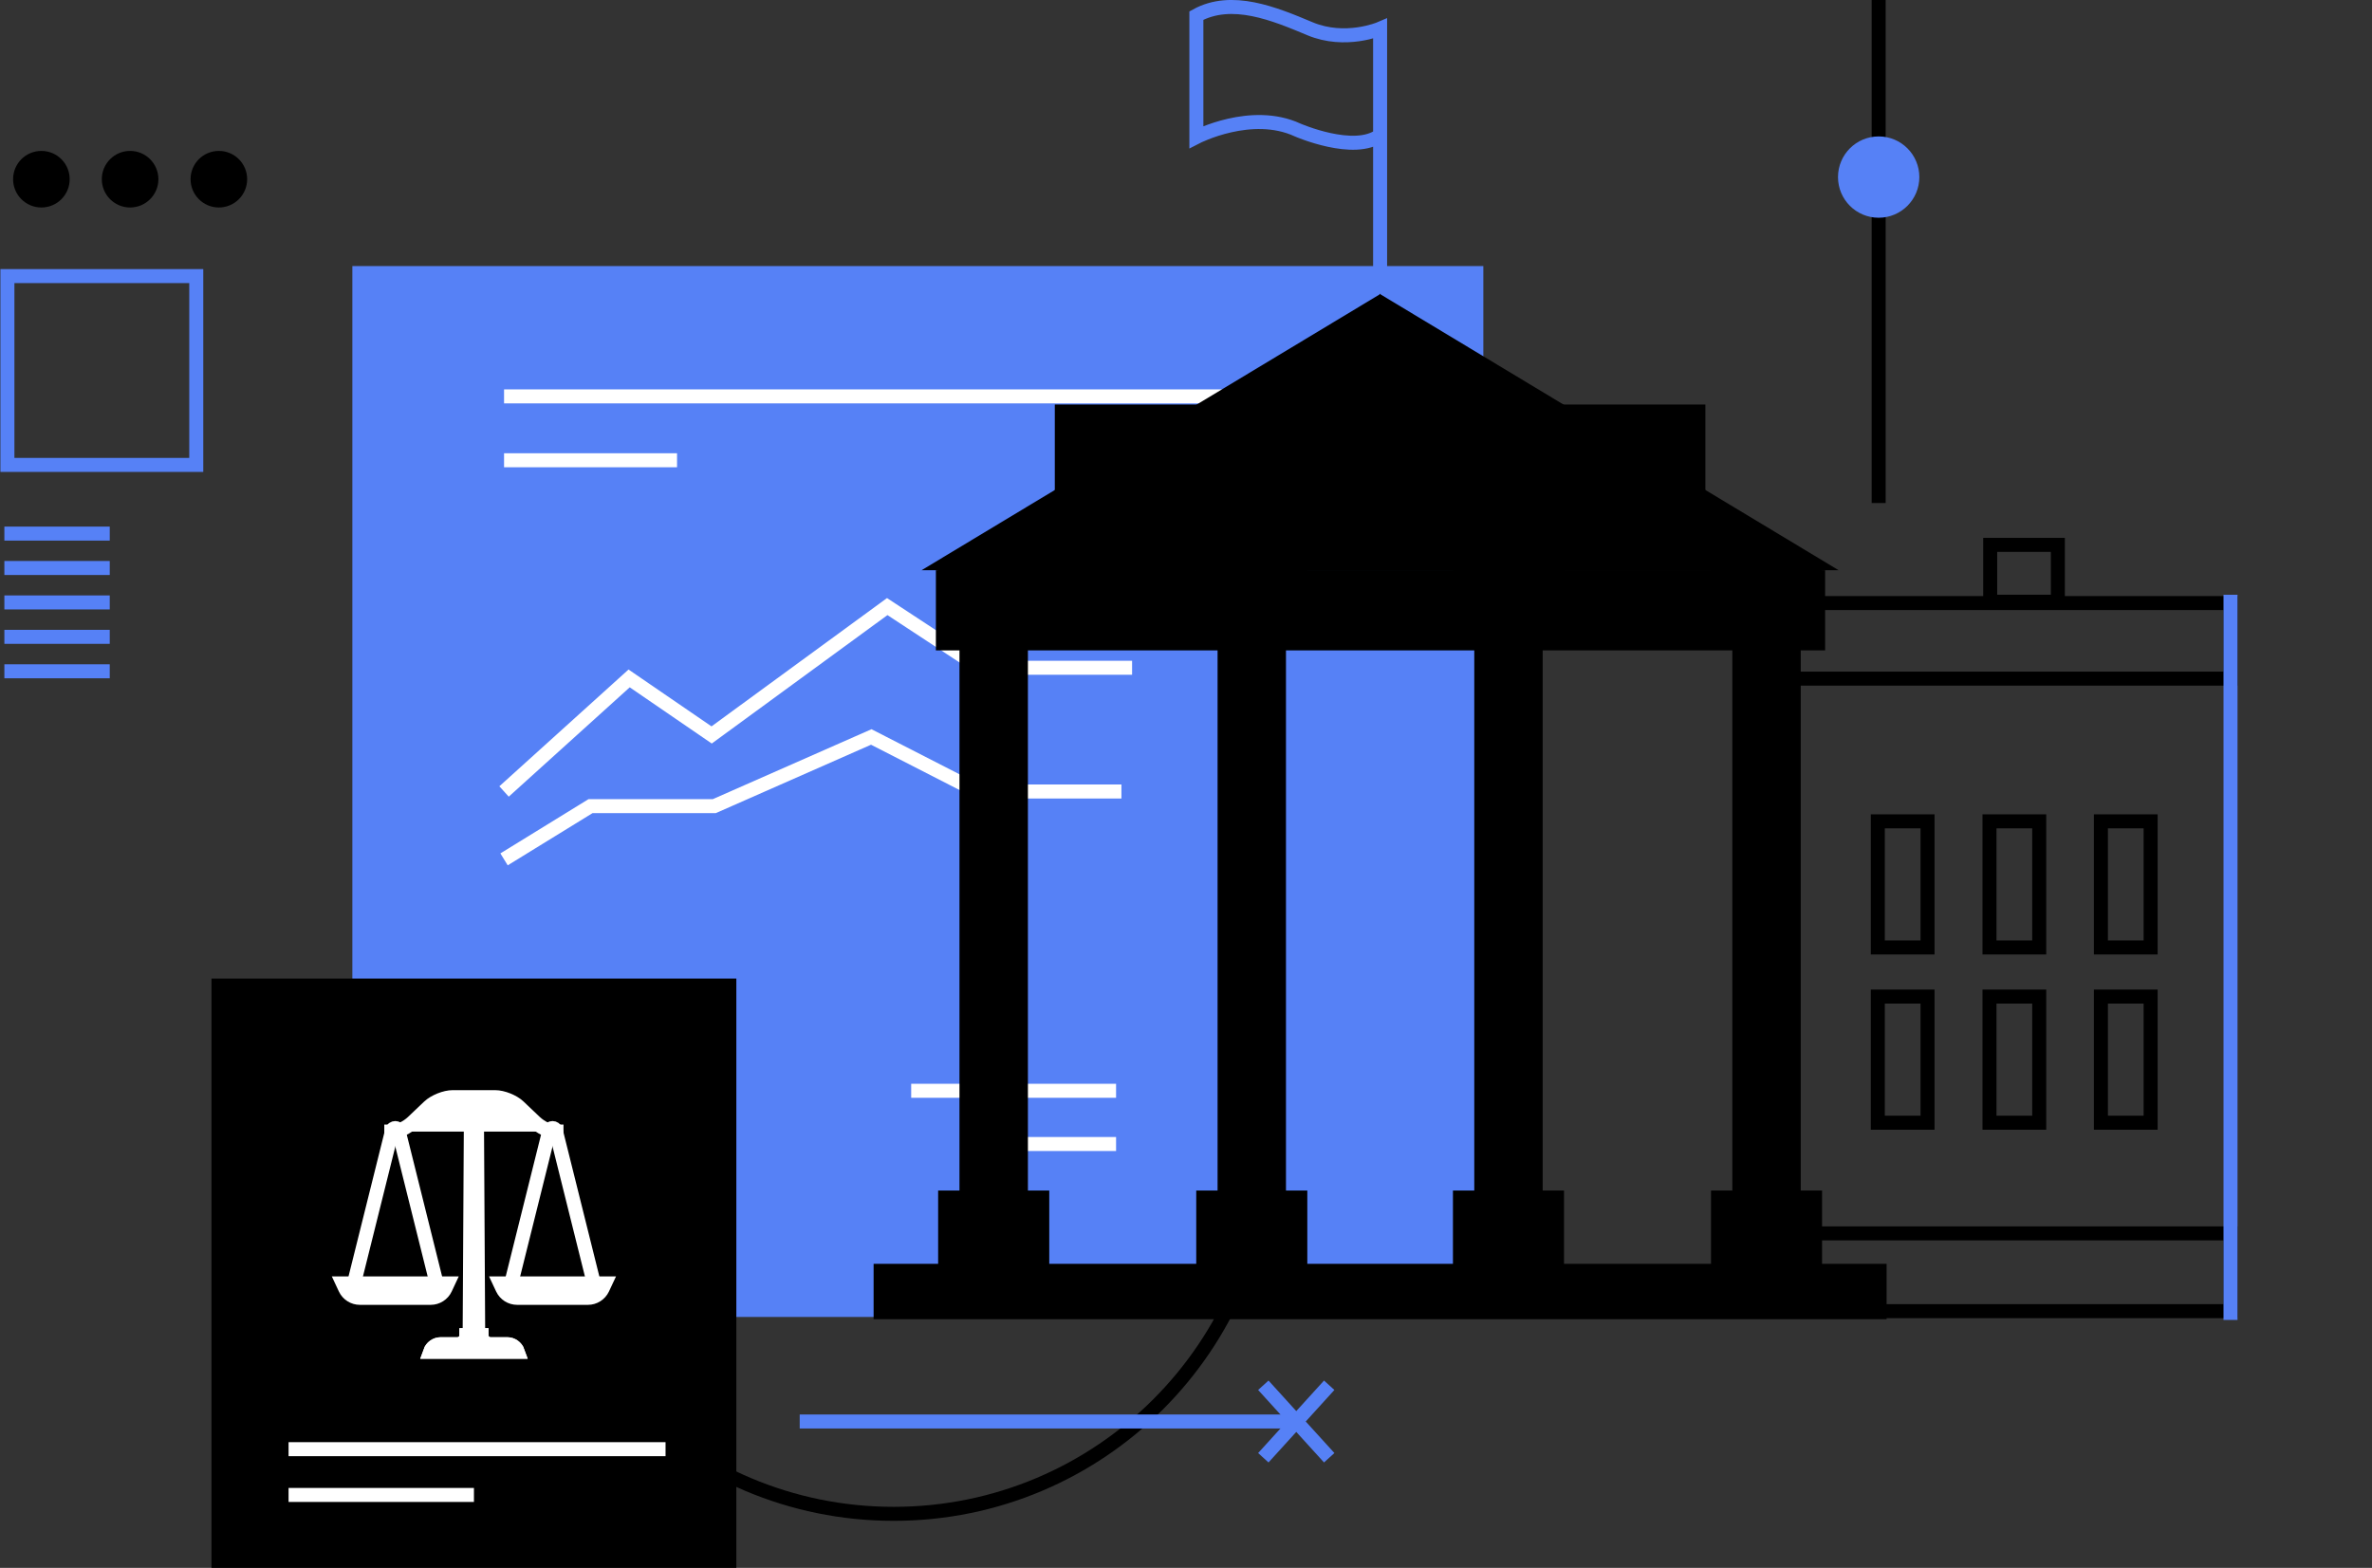 <svg width="543" height="359" viewBox="0 0 543 359" fill="none" xmlns="http://www.w3.org/2000/svg">
<rect x="0" y="0" width="543" height="359" fill="#333333" stroke="none"/>
<g clip-path="url(#clip0_7056_197831)">
<path d="M204.582 346.63C251.865 346.63 290.196 308.299 290.196 261.016C290.196 213.733 251.865 175.402 204.582 175.402C157.299 175.402 118.969 213.733 118.969 261.016C118.969 308.299 157.299 346.63 204.582 346.63Z" stroke="black" stroke-width="3.207" stroke-miterlimit="10"/>
<path d="M339.566 60.922H80.662V301.549H339.566V60.922Z" fill="#5681F6"/>
<path d="M115.388 90.762H309.627" stroke="white" stroke-width="3.207" stroke-miterlimit="10"/>
<path d="M115.388 105.387H154.988" stroke="white" stroke-width="3.207" stroke-miterlimit="10"/>
<path d="M115.388 181.227L144.022 155.34L162.908 168.284L203.107 138.891L224.43 152.903H259.157" stroke="white" stroke-width="3.207" stroke-miterlimit="10"/>
<path d="M115.388 196.771L135.182 184.586H163.517L199.451 168.746L223.821 181.23H256.72" stroke="white" stroke-width="3.207" stroke-miterlimit="10"/>
<path d="M208.59 249.762H255.49" stroke="white" stroke-width="3.207" stroke-miterlimit="10"/>
<path d="M234.788 261.949H255.491" stroke="white" stroke-width="3.207" stroke-miterlimit="10"/>
<path d="M430.066 0V115.178" stroke="black" stroke-width="3.207" stroke-miterlimit="10"/>
<path d="M430.066 49.857C435.208 49.857 439.376 45.689 439.376 40.548C439.376 35.406 435.208 31.238 430.066 31.238C424.925 31.238 420.757 35.406 420.757 40.548C420.757 45.689 424.925 49.857 430.066 49.857Z" fill="#5681F6"/>
<path d="M298.257 325.484H183.068" stroke="#5681F6" stroke-width="3.207" stroke-miterlimit="10"/>
<path d="M304.283 317.188L289.202 333.786" stroke="#5681F6" stroke-width="3.207" stroke-miterlimit="10"/>
<path d="M289.202 317.188L304.283 333.786" stroke="#5681F6" stroke-width="3.207" stroke-miterlimit="10"/>
<path d="M168.563 224.07H48.415V359H168.563V224.07Z" fill="black"/>
<path d="M66.061 331.824H152.359" stroke="white" stroke-width="3.207" stroke-miterlimit="10"/>
<path d="M66.061 342.305H108.494" stroke="white" stroke-width="3.207" stroke-miterlimit="10"/>
<path d="M87.972 259.107H90.088C91.253 259.107 93.23 258.134 94.481 256.937L98.211 253.388C99.462 252.202 101.909 251.219 103.63 251.219H105.34C107.072 251.219 109.893 251.219 111.625 251.219H113.335C115.067 251.219 117.504 252.191 118.754 253.388L122.484 256.937C123.735 258.123 125.712 259.107 126.877 259.107H128.994" fill="white"/>
<path d="M87.972 259.107H90.088C91.253 259.107 93.23 258.134 94.481 256.937L98.211 253.388C99.462 252.202 101.909 251.219 103.63 251.219H105.34C107.072 251.219 109.893 251.219 111.625 251.219H113.335C115.067 251.219 117.504 252.191 118.754 253.388L122.484 256.937C123.735 258.123 125.712 259.107 126.877 259.107H128.994" stroke="white" stroke-width="3.207" stroke-miterlimit="10"/>
<path d="M135.952 293.874L127.23 258.87C127.037 258.101 125.947 258.101 125.744 258.87" fill="white"/>
<path d="M135.952 293.874L127.23 258.87C127.037 258.101 125.947 258.101 125.744 258.87" stroke="white" stroke-width="3.207" stroke-miterlimit="10"/>
<path d="M125.744 258.871L117.022 293.875" stroke="white" stroke-width="3.207" stroke-miterlimit="10"/>
<path d="M134.584 297.174H118.391C116.949 297.174 115.634 296.34 115.025 295.036L114.479 293.871H138.496L137.951 295.036C137.342 296.34 136.027 297.174 134.584 297.174Z" fill="white" stroke="white" stroke-width="3.207" stroke-miterlimit="10"/>
<path d="M99.954 293.874L91.233 258.87C91.04 258.101 89.95 258.101 89.747 258.87" fill="white"/>
<path d="M99.954 293.874L91.233 258.87C91.04 258.101 89.95 258.101 89.747 258.87" stroke="white" stroke-width="3.207" stroke-miterlimit="10"/>
<path d="M89.758 258.871L81.036 293.875" stroke="white" stroke-width="3.207" stroke-miterlimit="10"/>
<path d="M98.586 297.174H82.393C80.951 297.174 79.636 296.34 79.026 295.036L78.481 293.871H102.498L101.953 295.036C101.344 296.34 100.029 297.174 98.586 297.174Z" fill="white" stroke="white" stroke-width="3.207" stroke-miterlimit="10"/>
<path d="M97.091 310.484L97.54 309.191C98.042 307.78 99.378 306.828 100.885 306.828H104.701C105.31 306.828 105.802 306.337 105.802 305.728V304.766H111.178V305.728C111.178 306.337 111.67 306.828 112.279 306.828H116.095C117.591 306.828 118.938 307.78 119.44 309.191L119.889 310.473H97.091V310.484Z" fill="white"/>
<path d="M110.216 305.73H106.775C106.775 306.874 105.855 307.793 104.712 307.793H100.896C99.806 307.793 98.833 308.488 98.47 309.514H118.532C118.168 308.488 117.196 307.793 116.105 307.793H112.29C111.146 307.793 110.227 306.874 110.227 305.73H110.216Z" stroke="white" stroke-width="3.207" stroke-miterlimit="10"/>
<path d="M109.468 305.734H107.512L107.811 253.051H109.168L109.468 305.734Z" fill="white" stroke="white" stroke-width="3.207" stroke-miterlimit="10"/>
<path d="M110.216 305.73H106.775C106.775 306.874 105.855 307.793 104.712 307.793H100.896C99.806 307.793 98.833 308.488 98.47 309.514H118.532C118.168 308.488 117.196 307.793 116.105 307.793H112.29C111.146 307.793 110.227 306.874 110.227 305.73H110.216Z" fill="white" stroke="white" stroke-width="3.207" stroke-miterlimit="10"/>
<path d="M315.934 74.528V30.983V6.571C315.934 6.571 307.981 9.981 299.858 6.571C291.735 3.162 281.987 -0.9 273.875 3.568V31.379C273.875 31.379 286.466 24.88 297.026 29.754C297.026 29.754 310.055 35.44 315.944 30.973" stroke="#5681F6" stroke-width="3.207" stroke-miterlimit="10"/>
<path d="M199.987 289.387V302.063H315.828H431.882V289.387H417.11V272.606H412.226V147.424H417.11V130.569H420.905L316.041 67.411V67.262L315.934 67.337L315.828 67.262V67.411L210.964 130.569H214.759V147.424H219.643V272.606H214.759V289.387H199.987ZM353.151 134.737H358.036V130.729H391.683V140.434H396.567V272.606H391.683V289.387H358.036V272.606H353.151V134.737ZM294.387 134.737H299.271V130.729H316.041H332.608V134.737H337.493V272.606H332.608V289.387H316.041H299.271V272.606H294.387V134.737ZM235.312 134.737L273.844 130.729V134.737H278.728V272.606H273.844V289.387H240.197V272.606H235.312V134.737Z" fill="black"/>
<path d="M510.611 282.414H408.228V300.221H510.611V282.414Z" stroke="black" stroke-width="3.207" stroke-miterlimit="10"/>
<path d="M510.612 138.086H400.746V155.39H510.612V138.086Z" stroke="black" stroke-width="3.207" stroke-miterlimit="10"/>
<path d="M466.821 188.066H455.438V216.946H466.821V188.066Z" stroke="black" stroke-width="3.207" stroke-miterlimit="10"/>
<path d="M492.324 188.066H480.94V216.946H492.324V188.066Z" stroke="black" stroke-width="3.207" stroke-miterlimit="10"/>
<path d="M466.821 228.191H455.438V257.071H466.821V228.191Z" stroke="black" stroke-width="3.207" stroke-miterlimit="10"/>
<path d="M441.254 188.066H429.871V216.946H441.254V188.066Z" stroke="black" stroke-width="3.207" stroke-miterlimit="10"/>
<path d="M441.254 228.191H429.871V257.071H441.254V228.191Z" stroke="black" stroke-width="3.207" stroke-miterlimit="10"/>
<path d="M492.324 228.191H480.94V257.071H492.324V228.191Z" stroke="black" stroke-width="3.207" stroke-miterlimit="10"/>
<path d="M510.612 136.188V302.231" stroke="#5681F6" stroke-width="3.207" stroke-miterlimit="10"/>
<path d="M471.086 124.762H455.599V137.78H471.086V124.762Z" stroke="black" stroke-width="3.207" stroke-miterlimit="10"/>
<path d="M241.468 122.961L390.399 122.961V92.627L241.468 92.627V122.961Z" fill="black"/>
<path d="M214.245 148.922L417.805 148.922V130.559L214.245 130.559V148.922Z" fill="black"/>
</g>
<path d="M44.929 63.219H1.694V106.453H44.929V63.219Z" stroke="#5681F6" stroke-width="3.207" stroke-miterlimit="10"/>
<path d="M1 122.18H25.124" stroke="#5681F6" stroke-width="3.207" stroke-miterlimit="10"/>
<path d="M1 130.055H25.124" stroke="#5681F6" stroke-width="3.207" stroke-miterlimit="10"/>
<path d="M1 137.941H25.124" stroke="#5681F6" stroke-width="3.207" stroke-miterlimit="10"/>
<path d="M1 145.82H25.124" stroke="#5681F6" stroke-width="3.207" stroke-miterlimit="10"/>
<path d="M1 153.707H25.124" stroke="#5681F6" stroke-width="3.207" stroke-miterlimit="10"/>
<path d="M9.475 47.509C13.052 47.509 15.952 44.609 15.952 41.032C15.952 37.455 13.052 34.555 9.475 34.555C5.898 34.555 2.998 37.455 2.998 41.032C2.998 44.609 5.898 47.509 9.475 47.509Z" fill="black"/>
<path d="M29.783 47.509C33.36 47.509 36.26 44.609 36.26 41.032C36.26 37.455 33.36 34.555 29.783 34.555C26.206 34.555 23.306 37.455 23.306 41.032C23.306 44.609 26.206 47.509 29.783 47.509Z" fill="black"/>
<path d="M50.102 47.509C53.679 47.509 56.579 44.609 56.579 41.032C56.579 37.455 53.679 34.555 50.102 34.555C46.525 34.555 43.625 37.455 43.625 41.032C43.625 44.609 46.525 47.509 50.102 47.509Z" fill="black"/>
<defs>
<clipPath id="clip0_7056_197831">
<rect width="522.574" height="359" fill="white" transform="translate(20.091)"/>
</clipPath>
</defs>
</svg>
